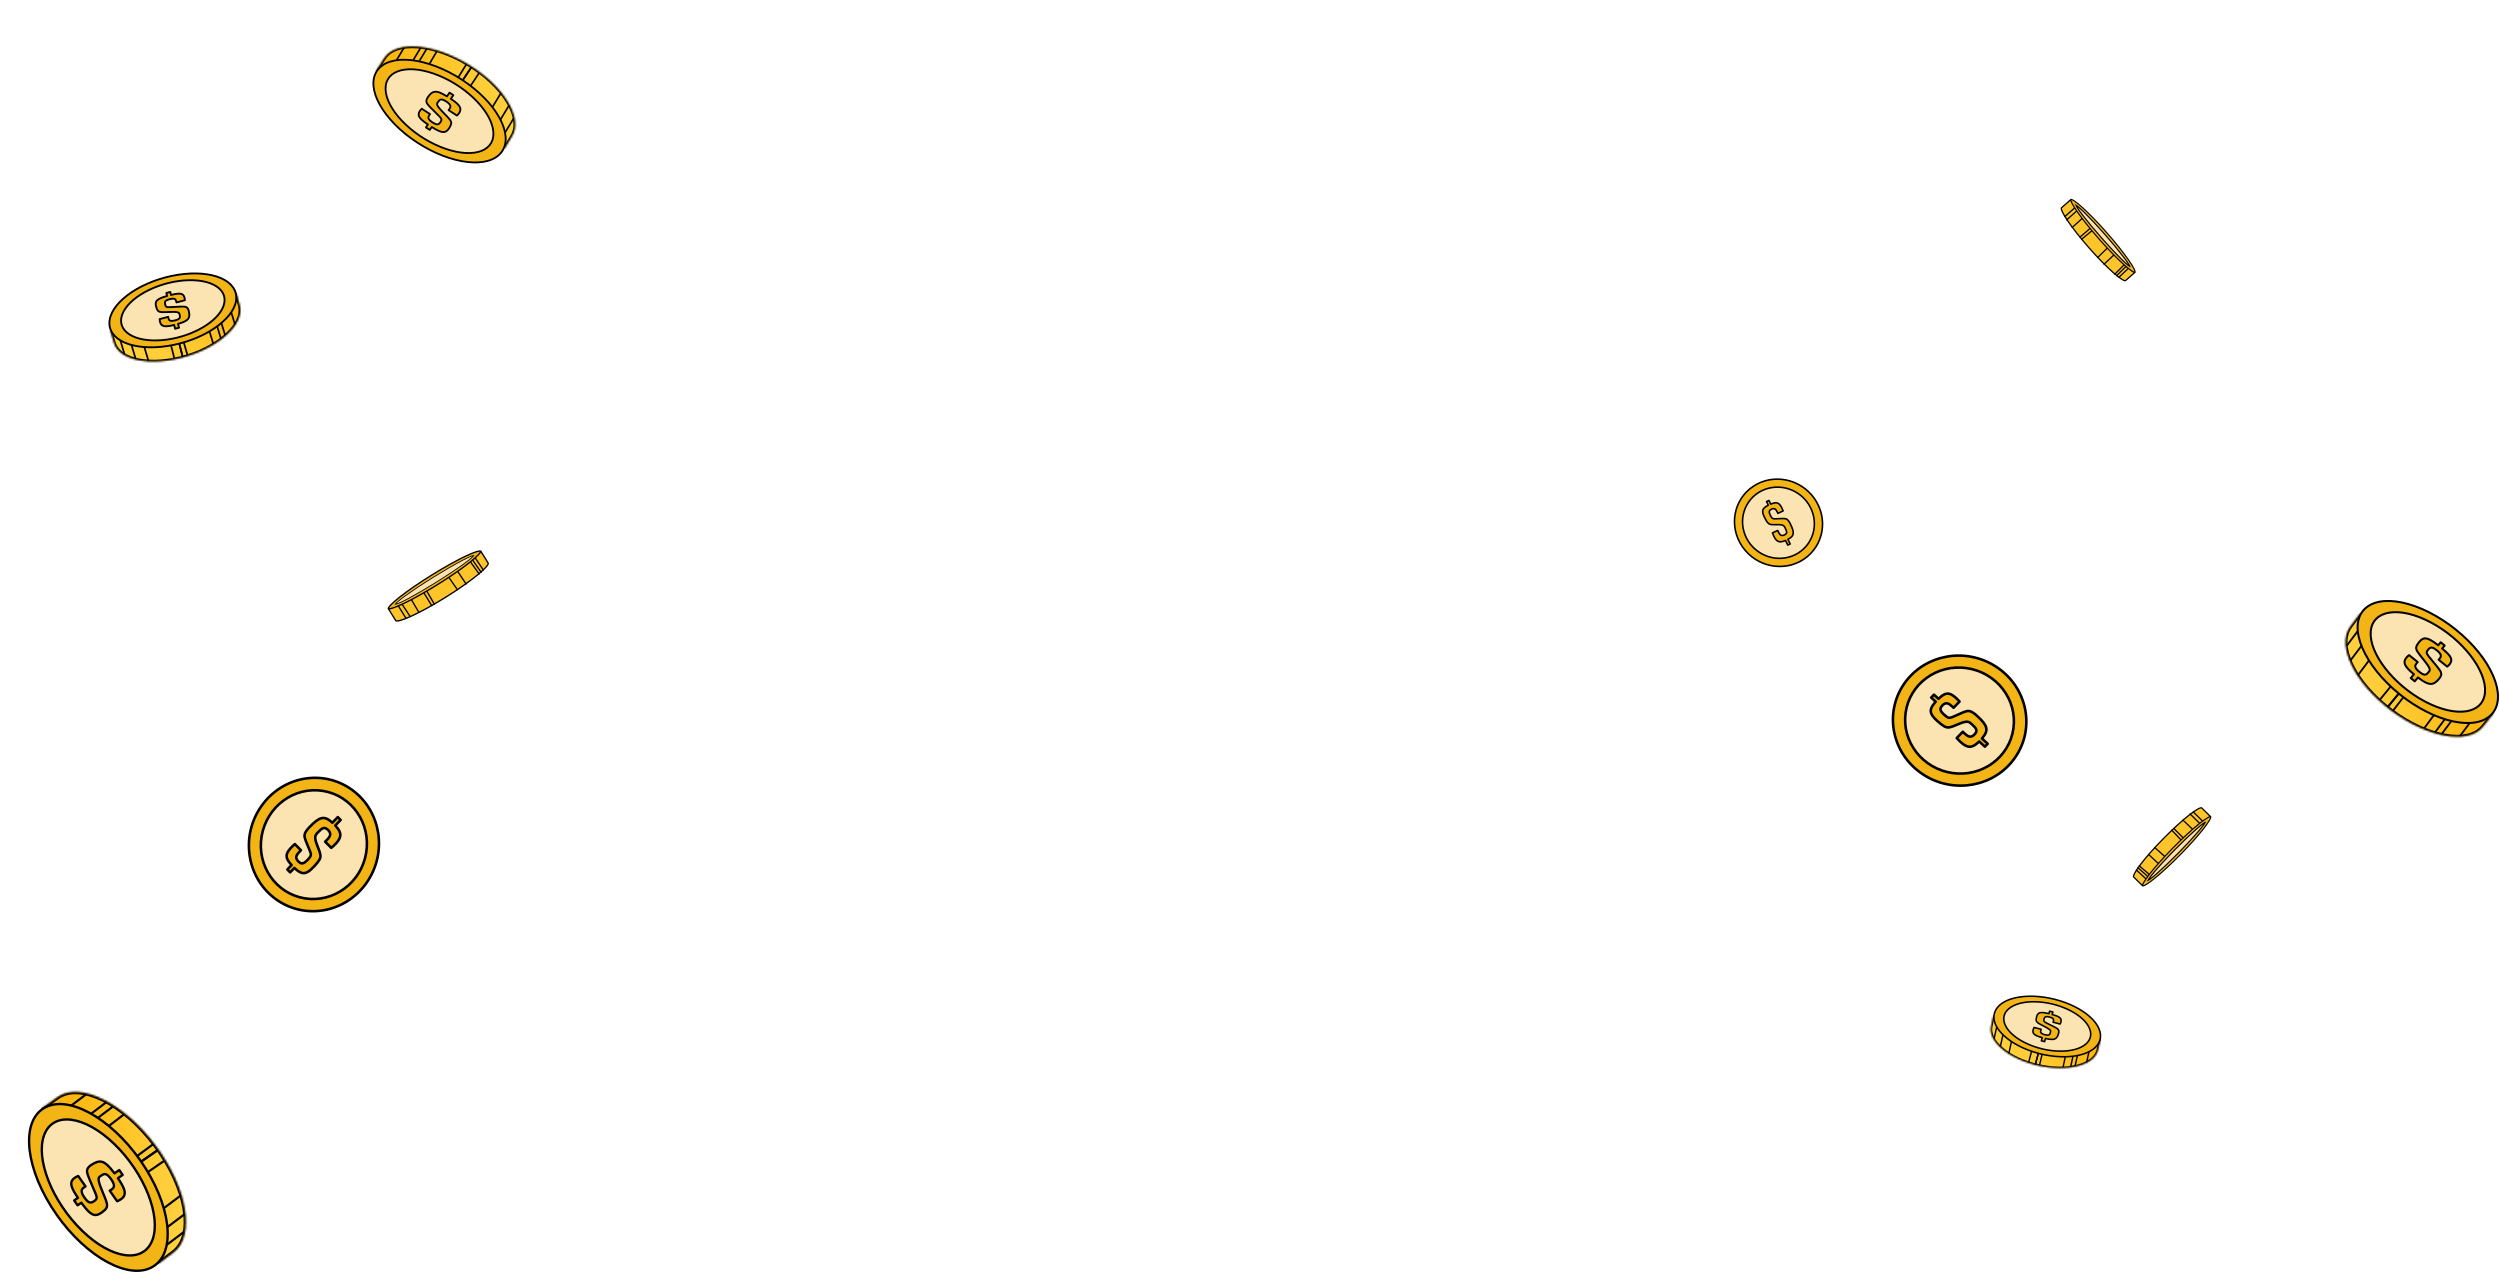 <svg width="1352" height="694" viewBox="0 0 1352 694" fill="none" xmlns="http://www.w3.org/2000/svg">
<mask id="path-1-inside-1_4006_17562" fill="white">
<path d="M1077.99 549.208L1076.86 554.303L1076.72 554.938C1074.89 563.203 1086.37 572.771 1102.37 576.32C1118.09 579.808 1132.31 576.174 1134.54 568.21L1134.65 567.79L1136.07 562.104"/>
</mask>
<path d="M1077.99 549.208L1076.86 554.303L1076.72 554.938C1074.89 563.203 1086.37 572.771 1102.37 576.32C1118.09 579.808 1132.31 576.174 1134.54 568.21L1134.65 567.79L1136.07 562.104" fill="url(#paint0_linear_4006_17562)"/>
<path d="M1076.86 554.303L1076.03 554.119L1076.03 554.12L1076.86 554.303ZM1076.72 554.938L1077.55 555.122L1077.55 555.121L1076.72 554.938ZM1102.37 576.32L1102.56 575.49L1102.56 575.49L1102.37 576.32ZM1134.54 568.21L1135.36 568.439L1135.36 568.433L1134.54 568.21ZM1134.65 567.79L1135.47 568.012L1135.47 568.004L1135.47 567.996L1134.65 567.79ZM1077.99 549.208L1077.16 549.024L1076.03 554.119L1076.86 554.303L1077.69 554.487L1078.82 549.392L1077.99 549.208ZM1076.86 554.303L1076.03 554.12L1075.89 554.755L1076.72 554.938L1077.55 555.121L1077.69 554.486L1076.86 554.303ZM1076.72 554.938L1075.89 554.753C1074.87 559.356 1077.59 564.11 1082.32 568.051C1087.08 572.023 1094.08 575.353 1102.19 577.151L1102.37 576.32L1102.56 575.49C1094.66 573.738 1087.92 570.509 1083.4 566.744C1078.85 562.948 1076.74 558.785 1077.55 555.122L1076.72 554.938ZM1102.37 576.32L1102.19 577.151C1110.15 578.918 1117.77 578.891 1123.72 577.384C1129.63 575.889 1134.12 572.864 1135.36 568.439L1134.54 568.21L1133.72 567.981C1132.73 571.52 1129 574.294 1123.3 575.735C1117.66 577.164 1110.31 577.211 1102.56 575.49L1102.37 576.32ZM1134.54 568.21L1135.36 568.433L1135.47 568.012L1134.65 567.79L1133.83 567.567L1133.71 567.988L1134.54 568.21ZM1134.65 567.79L1135.47 567.996L1136.9 562.311L1136.07 562.104L1135.25 561.897L1133.82 567.583L1134.65 567.79Z" fill="black" mask="url(#path-1-inside-1_4006_17562)"/>
<path d="M1083.21 559.595L1081.78 566.029" stroke="black" stroke-width="0.773"/>
<path d="M1079.84 555.329L1078.41 561.763" stroke="black" stroke-width="0.773"/>
<path d="M1087.79 563.313L1086.36 569.748" stroke="black" stroke-width="0.773"/>
<path d="M1102.28 569.782L1100.73 575.622" stroke="black" stroke-width="0.773"/>
<path d="M1102.28 569.782L1100.73 575.622" stroke="black" stroke-width="0.773"/>
<path d="M1098.68 568.516L1097.12 574.357" stroke="black" stroke-width="0.773"/>
<path d="M1104.33 570.311L1102.97 576.135" stroke="black" stroke-width="0.773"/>
<path d="M1117 571.084L1115.72 577.088" stroke="black" stroke-width="0.773"/>
<path d="M1121.02 571.448L1119.8 576.961" stroke="black" stroke-width="0.773"/>
<path d="M1123.43 570.995L1122.82 573.749L1122.21 576.502" stroke="black" stroke-width="0.773"/>
<path d="M1129.68 568.932L1128.46 574.44" stroke="black" stroke-width="0.773"/>
<path d="M1079.22 546.342C1083.18 538.715 1098.89 536.464 1114.31 541.315C1129.73 546.169 1139.03 556.291 1135.05 563.924C1131.09 571.551 1115.38 573.804 1099.96 568.951C1084.55 564.097 1075.25 553.975 1079.22 546.342Z" fill="#F3B416" stroke="black" stroke-width="0.851" stroke-miterlimit="10"/>
<path d="M1111.92 568.38C1124.63 569.198 1132.81 563.917 1130.17 556.582C1127.54 549.256 1115.09 542.648 1102.38 541.831C1089.67 541.013 1081.49 546.294 1084.13 553.629C1086.76 560.955 1099.21 567.563 1111.92 568.38Z" fill="#FBE3B2" stroke="black" stroke-width="0.851" stroke-miterlimit="10"/>
<path d="M1110.19 547.321L1109.88 548.43L1109.81 548.663L1110.27 548.787C1112.24 549.343 1113.4 549.854 1114.02 550.43C1114.59 550.966 1114.79 551.626 1114.58 552.547L1114.53 552.737C1114.41 553.19 1114.25 553.528 1114.11 553.794L1110.33 552.814C1110.36 552.733 1110.39 552.642 1110.41 552.546L1110.47 552.321C1110.59 551.868 1110.66 551.434 1110.36 551.033C1110.06 550.614 1109.43 550.312 1108.56 550.068L1108.38 550.02C1107.57 549.811 1106.85 549.691 1106.31 549.877C1106.06 549.967 1105.88 550.105 1105.75 550.295C1105.65 550.426 1105.58 550.597 1105.51 550.787L1105.44 550.991C1105.36 551.279 1105.31 551.507 1105.3 551.714C1105.28 551.911 1105.31 552.098 1105.42 552.282C1105.62 552.617 1106.04 552.87 1106.59 553.163L1106.83 553.284C1107.59 553.689 1108.35 554.046 1109.06 554.39C1109.78 554.733 1110.46 555.061 1111.08 555.395C1112.02 555.91 1112.65 556.233 1113.03 556.691C1113.39 557.115 1113.56 557.709 1113.33 558.699L1113.27 558.904C1112.83 560.5 1112.26 561.425 1111.28 561.85C1110.36 562.253 1108.99 562.226 1106.66 561.704L1106.2 561.606L1106.14 561.837L1105.72 563.322L1103.97 562.864L1104.37 561.401L1104.44 561.168L1103.97 561.038C1102.12 560.514 1100.91 560 1100.19 559.382C1099.54 558.816 1099.26 558.088 1099.49 557.067L1099.55 556.86C1099.68 556.379 1099.85 555.975 1100.04 555.652L1103.87 556.643C1103.83 556.733 1103.78 556.841 1103.75 556.957L1103.71 557.068C1103.65 557.322 1103.59 557.559 1103.58 557.786C1103.57 558.001 1103.59 558.229 1103.72 558.446C1103.86 558.673 1104.09 558.886 1104.45 559.08C1104.75 559.242 1105.13 559.381 1105.57 559.507L1105.76 559.559C1106.73 559.815 1107.54 559.927 1108.06 559.667C1108.31 559.55 1108.46 559.37 1108.58 559.153C1108.69 558.936 1108.78 558.657 1108.86 558.335C1108.95 558.029 1109.02 557.778 1108.97 557.54C1108.93 557.308 1108.77 557.096 1108.5 556.864L1108.38 556.759C1107.69 556.18 1106.46 555.536 1105.31 554.944C1104.09 554.321 1102.92 553.75 1102.22 553.257L1102.12 553.182C1101.59 552.81 1101.3 552.45 1101.19 551.965C1101.09 551.495 1101.15 550.907 1101.35 550.086L1101.45 549.715C1101.77 548.554 1102.31 547.938 1103.2 547.701C1104.08 547.47 1105.4 547.572 1107.59 548.083L1108.06 548.19L1108.12 547.957L1108.43 546.848L1110.18 547.297L1110.18 547.315L1110.19 547.321Z" fill="#F3B416" stroke="black" stroke-width="0.851" stroke-linecap="round" stroke-linejoin="round"/>
<mask id="path-17-inside-2_4006_17562" fill="white">
<path d="M59.56 178.759L61.371 184.741L61.598 185.485C64.528 195.193 82.132 198.45 100.921 192.775C119.38 187.2 132.101 175.066 129.754 165.444L129.626 164.939L127.779 158.166"/>
</mask>
<path d="M59.56 178.759L61.371 184.741L61.598 185.485C64.528 195.193 82.132 198.45 100.921 192.775C119.38 187.2 132.101 175.066 129.754 165.444L129.626 164.939L127.779 158.166" fill="url(#paint1_linear_4006_17562)"/>
<path d="M61.371 184.741L60.396 185.036L60.397 185.036L61.371 184.741ZM61.598 185.485L62.573 185.191L62.572 185.19L61.598 185.485ZM100.921 192.775L100.626 191.799L100.626 191.799L100.921 192.775ZM129.754 165.444L130.744 165.203L130.742 165.195L129.754 165.444ZM129.626 164.939L130.614 164.689L130.612 164.68L130.609 164.671L129.626 164.939ZM59.56 178.759L58.585 179.054L60.396 185.036L61.371 184.741L62.347 184.445L60.535 178.464L59.56 178.759ZM61.371 184.741L60.397 185.036L60.623 185.781L61.598 185.485L62.572 185.19L62.346 184.445L61.371 184.741ZM61.598 185.485L60.622 185.78C62.254 191.186 67.878 194.558 75.126 195.901C82.433 197.254 91.698 196.625 101.215 193.75L100.921 192.775L100.626 191.799C91.354 194.6 82.423 195.18 75.498 193.897C68.515 192.603 63.871 189.493 62.573 185.191L61.598 185.485ZM100.921 192.775L101.215 193.75C110.567 190.926 118.511 186.429 123.841 181.366C129.131 176.343 132.048 170.549 130.744 165.203L129.754 165.444L128.764 165.686C129.807 169.962 127.537 175.046 122.438 179.888C117.38 184.692 109.734 189.049 100.626 191.799L100.921 192.775ZM129.754 165.444L130.742 165.195L130.614 164.689L129.626 164.939L128.638 165.188L128.766 165.694L129.754 165.444ZM129.626 164.939L130.609 164.671L128.762 157.898L127.779 158.166L126.796 158.434L128.643 165.207L129.626 164.939Z" fill="black" mask="url(#path-17-inside-2_4006_17562)"/>
<path d="M71.106 186.542L73.383 194.102" stroke="black" stroke-width="0.926"/>
<path d="M65.084 184.065L67.361 191.624" stroke="black" stroke-width="0.926"/>
<path d="M78.063 187.744L80.34 195.303" stroke="black" stroke-width="0.926"/>
<path d="M96.996 185.998L98.796 193.01" stroke="black" stroke-width="0.926"/>
<path d="M96.996 185.998L98.796 193.01" stroke="black" stroke-width="0.926"/>
<path d="M92.489 186.79L94.288 193.802" stroke="black" stroke-width="0.926"/>
<path d="M99.443 185.35L101.438 192.231" stroke="black" stroke-width="0.926"/>
<path d="M113.125 178.729L115.309 185.75" stroke="black" stroke-width="0.926"/>
<path d="M117.533 176.754L119.492 183.227" stroke="black" stroke-width="0.926"/>
<path d="M119.792 174.863L120.769 178.097L121.745 181.331" stroke="black" stroke-width="0.926"/>
<path d="M125.111 169.044L127.064 175.512" stroke="black" stroke-width="0.926"/>
<path d="M59.165 175.045C58.828 164.757 73.912 153.195 92.862 149.218C111.808 145.246 127.453 150.365 127.78 160.665C128.116 170.953 113.028 182.521 94.082 186.492C75.136 190.464 59.492 185.345 59.165 175.045Z" fill="#F3B416" stroke="black" stroke-width="1.019" stroke-miterlimit="10"/>
<path d="M106.232 178.886C119.985 172.287 125.432 161.973 118.373 155.862C111.33 149.755 94.456 150.153 80.703 156.753C66.951 163.352 61.503 173.665 68.563 179.776C75.605 185.884 92.479 185.485 106.232 178.886Z" fill="#FBE3B2" stroke="black" stroke-width="1.019" stroke-miterlimit="10"/>
<path d="M92.077 157.908L92.405 159.247L92.47 159.531L93.025 159.39C95.411 158.814 96.919 158.669 97.898 158.91C98.813 159.133 99.413 159.702 99.731 160.789L99.788 161.018C99.927 161.561 99.961 162.008 99.971 162.368L95.443 163.563C95.432 163.458 95.404 163.349 95.37 163.235L95.306 162.963C95.167 162.419 94.98 161.928 94.434 161.684C93.87 161.425 93.037 161.478 91.986 161.733L91.768 161.789C90.807 162.042 89.978 162.343 89.524 162.852C89.318 163.093 89.214 163.34 89.188 163.615C89.162 163.811 89.184 164.033 89.226 164.27L89.275 164.522C89.362 164.87 89.437 165.141 89.549 165.361C89.644 165.578 89.79 165.754 90.007 165.885C90.415 166.116 90.999 166.135 91.748 166.117L92.073 166.102C93.098 166.082 94.103 166.008 95.048 165.95C95.994 165.891 96.9 165.832 97.744 165.817C99.029 165.803 99.877 165.77 100.543 166.025C101.165 166.258 101.695 166.776 102.026 167.951L102.092 168.195C102.565 170.122 102.508 171.424 101.742 172.438C101.013 173.401 99.572 174.173 96.828 174.996L96.294 175.162L96.365 175.439L96.796 177.237L94.694 177.788L94.257 176.025L94.191 175.741L93.63 175.877C91.391 176.415 89.82 176.591 88.713 176.364C87.698 176.156 86.981 175.559 86.618 174.361L86.558 174.11C86.418 173.527 86.362 173.005 86.367 172.558L90.944 171.35C90.956 171.466 90.972 171.605 91.004 171.747L91.031 171.884C91.111 172.188 91.188 172.47 91.314 172.711C91.428 172.942 91.587 173.166 91.847 173.319C92.125 173.474 92.493 173.559 92.978 173.554C93.384 173.548 93.863 173.47 94.398 173.344L94.626 173.287C95.789 172.986 96.7 172.627 97.097 172.047C97.283 171.782 97.342 171.502 97.332 171.21C97.321 170.918 97.252 170.573 97.154 170.187C97.064 169.816 96.995 169.511 96.803 169.291C96.618 169.077 96.333 168.945 95.914 168.862L95.727 168.822C94.669 168.622 93.005 168.671 91.45 168.732C89.816 168.793 88.26 168.883 87.239 168.778L87.084 168.762C86.321 168.68 85.804 168.476 85.404 168.035C85.028 167.6 84.738 166.956 84.466 165.981L84.353 165.535C84.015 164.129 84.209 163.174 85.001 162.404C85.784 161.647 87.229 160.976 89.809 160.229L90.361 160.066L90.295 159.782L89.967 158.443L92.052 157.889L92.071 157.903L92.077 157.908Z" fill="#F3B416" stroke="black" stroke-width="1.019" stroke-linecap="round" stroke-linejoin="round"/>
<path d="M942.356 295.774C934.775 284.908 937.347 270.259 948.095 263.049C958.843 255.839 973.708 258.803 981.282 269.674C988.864 280.54 986.297 295.195 975.543 302.399C964.795 309.609 949.931 306.645 942.356 295.774Z" fill="#F3B416" stroke="black" stroke-width="0.867" stroke-miterlimit="10"/>
<path d="M978.832 292.422C983.985 283.244 980.531 271.442 971.118 266.077C961.711 260.707 949.903 263.796 944.75 272.975C939.597 282.153 943.05 293.955 952.463 299.32C961.87 304.69 973.679 301.601 978.832 292.422Z" fill="#FBE3B2" stroke="black" stroke-width="0.867" stroke-miterlimit="10"/>
<path d="M956.669 270.663L957.465 272.296L957.631 272.643L957.982 272.495C959.496 271.878 960.542 271.756 961.354 272.073C962.116 272.368 962.791 273.083 963.476 274.409L963.612 274.683C963.94 275.348 964.149 275.886 964.308 276.326L961.481 277.618C961.427 277.491 961.367 277.357 961.29 277.216L961.129 276.887C960.801 276.222 960.463 275.621 959.96 275.312C959.442 274.984 958.853 275.019 958.187 275.294L958.053 275.354C957.451 275.628 956.968 275.964 956.85 276.564C956.798 276.847 956.827 277.148 956.918 277.471C956.981 277.711 957.089 277.977 957.218 278.268L957.358 278.572C957.564 278.993 957.731 279.328 957.903 279.594C958.064 279.859 958.239 280.078 958.455 280.241C958.847 280.536 959.289 280.583 959.828 280.579L960.063 280.574C960.806 280.581 961.513 280.532 962.184 280.491C962.855 280.451 963.491 280.408 964.105 280.416C965.04 280.443 965.65 280.433 966.245 280.762C966.8 281.07 967.399 281.709 968.129 283.138L968.275 283.436C969.418 285.782 969.913 287.356 969.771 288.552C969.634 289.689 968.895 290.579 967.23 291.489L966.905 291.668L967.072 292.003L968.133 294.191L966.821 294.789L965.768 292.638L965.602 292.291L965.245 292.432C963.823 293.004 962.744 293.164 961.843 292.858C961.011 292.569 960.238 291.828 959.477 290.362L959.325 290.057C958.983 289.35 958.723 288.715 958.544 288.173L961.401 286.866C961.46 287.011 961.528 287.181 961.608 287.351L961.683 287.515C961.865 287.881 962.042 288.229 962.229 288.525C962.411 288.815 962.618 289.083 962.872 289.279C963.138 289.476 963.445 289.594 963.801 289.605C964.099 289.611 964.416 289.537 964.754 289.4L964.9 289.341C965.629 289.013 966.147 288.615 966.196 287.921C966.221 287.607 966.148 287.268 966.024 286.918C965.894 286.562 965.704 286.149 965.473 285.673C965.251 285.222 965.076 284.851 964.845 284.581C964.62 284.317 964.358 284.149 964.016 284.029L963.863 283.975C963.006 283.696 961.805 283.7 960.69 283.729C959.517 283.752 958.411 283.805 957.622 283.642L957.501 283.615C956.907 283.492 956.442 283.226 955.97 282.685C955.515 282.151 955.033 281.357 954.431 280.167L954.164 279.624C953.333 277.912 953.08 276.762 953.344 275.863C953.603 274.97 954.389 274.213 955.972 273.395L956.308 273.217L956.142 272.87L955.347 271.237L956.648 270.638L956.669 270.663Z" fill="#F3B416" stroke="black" stroke-width="0.867" stroke-linecap="round" stroke-linejoin="round"/>
<path d="M1149.46 151.778C1149.43 151.805 1149.3 151.867 1148.92 151.755C1148.56 151.649 1148.09 151.418 1147.5 151.055C1146.33 150.331 1144.78 149.129 1142.97 147.533C1139.34 144.345 1134.67 139.623 1129.83 134.123C1124.99 128.621 1120.89 123.393 1118.19 119.389C1116.84 117.385 1115.84 115.7 1115.27 114.446C1114.99 113.817 1114.82 113.316 1114.76 112.949C1114.7 112.557 1114.78 112.433 1114.81 112.405L1119.68 108.111L1154.34 147.482L1149.46 151.778Z" fill="#FEC52A" stroke="black" stroke-width="0.7"/>
<path d="M1139.3 125.783C1144.15 131.286 1148.28 136.487 1151.03 140.446C1152.41 142.427 1153.44 144.088 1154.05 145.316C1154.36 145.932 1154.55 146.422 1154.62 146.78C1154.66 146.959 1154.67 147.089 1154.66 147.176C1154.65 147.26 1154.63 147.281 1154.62 147.283C1154.62 147.287 1154.59 147.306 1154.51 147.305C1154.42 147.305 1154.3 147.281 1154.12 147.22C1153.78 147.097 1153.32 146.846 1152.74 146.466C1151.6 145.709 1150.09 144.475 1148.3 142.855C1144.72 139.616 1140.09 134.861 1135.24 129.358C1130.4 123.856 1126.27 118.654 1123.51 114.696C1122.13 112.715 1121.1 111.053 1120.49 109.826C1120.19 109.21 1120 108.719 1119.92 108.361C1119.88 108.182 1119.88 108.053 1119.89 107.966C1119.9 107.884 1119.92 107.862 1119.92 107.858C1119.92 107.856 1119.95 107.836 1120.03 107.836C1120.12 107.837 1120.25 107.86 1120.42 107.922C1120.77 108.045 1121.23 108.295 1121.8 108.675C1122.94 109.433 1124.46 110.666 1126.25 112.287C1129.82 115.526 1134.46 120.28 1139.3 125.783Z" fill="#F3B416" stroke="black" stroke-width="0.632"/>
<path d="M1151.76 144.053C1151.51 143.91 1151.16 143.658 1150.71 143.297C1149.83 142.579 1148.62 141.465 1147.16 140.035C1144.62 137.534 1141.36 134.082 1137.83 130.136L1136.31 128.416C1132.2 123.753 1128.63 119.416 1126.16 116.175C1124.92 114.553 1123.97 113.211 1123.37 112.242C1123.07 111.756 1122.86 111.375 1122.75 111.106C1122.75 111.083 1122.74 111.062 1122.73 111.042C1122.75 111.052 1122.77 111.061 1122.79 111.073C1123.04 111.215 1123.4 111.467 1123.84 111.828C1124.73 112.546 1125.94 113.662 1127.39 115.092C1130.29 117.95 1134.14 122.049 1138.25 126.71C1142.35 131.372 1145.93 135.709 1148.39 138.951C1149.63 140.573 1150.58 141.914 1151.18 142.883C1151.48 143.37 1151.69 143.751 1151.8 144.02C1151.81 144.042 1151.82 144.063 1151.82 144.083C1151.8 144.073 1151.78 144.065 1151.76 144.053Z" fill="#FBE3B2" stroke="black" stroke-width="0.632"/>
<path d="M1125.82 118.312L1120.67 122.998" stroke="black" stroke-width="0.7" stroke-miterlimit="10" stroke-linecap="round"/>
<path d="M1121.75 112.641L1116.72 117.064" stroke="black" stroke-width="0.7" stroke-miterlimit="10" stroke-linecap="round"/>
<path d="M1122.84 114.312L1117.68 118.882" stroke="black" stroke-width="0.7" stroke-miterlimit="10" stroke-linecap="round"/>
<path d="M1130.04 123.742L1124.85 128.238" stroke="black" stroke-width="0.7" stroke-miterlimit="10" stroke-linecap="round"/>
<path d="M1131.21 124.859L1125.7 129.41" stroke="black" stroke-width="0.7" stroke-miterlimit="10" stroke-linecap="round"/>
<path d="M1139.41 134.383L1134.41 139.25" stroke="black" stroke-width="0.7" stroke-miterlimit="10" stroke-linecap="round"/>
<path d="M1142.99 138.07L1137.85 142.887" stroke="black" stroke-width="0.7" stroke-miterlimit="10" stroke-linecap="round"/>
<path d="M1148.5 143.414L1143.67 148.302" stroke="black" stroke-width="0.7" stroke-miterlimit="10" stroke-linecap="round"/>
<path d="M1149.62 144.227L1144.65 149.098" stroke="black" stroke-width="0.7" stroke-miterlimit="10" stroke-linecap="round"/>
<path d="M1150.8 145.344L1145.89 149.969" stroke="black" stroke-width="0.7" stroke-miterlimit="10" stroke-linecap="round"/>
<path d="M1153.85 474.25C1153.82 474.221 1153.75 474.094 1153.83 473.706C1153.91 473.343 1154.11 472.852 1154.43 472.24C1155.07 471.021 1156.16 469.393 1157.62 467.468C1160.54 463.623 1164.92 458.633 1170.06 453.414C1175.21 448.192 1180.13 443.739 1183.94 440.76C1185.84 439.268 1187.45 438.155 1188.66 437.498C1189.27 437.169 1189.75 436.965 1190.12 436.88C1190.5 436.789 1190.63 436.858 1190.66 436.888L1195.29 441.448L1158.48 478.813L1153.85 474.25Z" fill="#FEC52A" stroke="black" stroke-width="0.7"/>
<path d="M1179.05 462.271C1173.91 467.493 1169.01 471.979 1165.26 475.012C1163.38 476.529 1161.8 477.675 1160.62 478.367C1160.02 478.715 1159.55 478.939 1159.2 479.042C1159.02 479.094 1158.89 479.11 1158.81 479.106C1158.72 479.102 1158.7 479.08 1158.7 479.077C1158.69 479.073 1158.67 479.05 1158.67 478.968C1158.66 478.881 1158.67 478.752 1158.72 478.575C1158.82 478.222 1159.04 477.743 1159.38 477.145C1160.05 475.954 1161.17 474.353 1162.66 472.453C1165.64 468.656 1170.05 463.695 1175.2 458.473C1180.35 453.252 1185.24 448.765 1188.99 445.733C1190.87 444.215 1192.46 443.069 1193.64 442.377C1194.23 442.029 1194.71 441.805 1195.06 441.702C1195.23 441.65 1195.36 441.634 1195.45 441.638C1195.53 441.642 1195.56 441.662 1195.56 441.666C1195.56 441.669 1195.58 441.691 1195.59 441.776C1195.6 441.864 1195.58 441.992 1195.53 442.169C1195.43 442.522 1195.22 443.001 1194.88 443.599C1194.2 444.79 1193.08 446.391 1191.59 448.291C1188.61 452.089 1184.2 457.05 1179.05 462.271Z" fill="#F3B416" stroke="black" stroke-width="0.632"/>
<path d="M1161.71 475.993C1161.84 475.73 1162.07 475.362 1162.39 474.893C1163.05 473.959 1164.07 472.672 1165.4 471.121C1167.71 468.41 1170.92 464.909 1174.61 461.113L1176.22 459.469C1180.58 455.045 1184.65 451.168 1187.71 448.477C1189.24 447.131 1190.51 446.086 1191.43 445.418C1191.9 445.083 1192.26 444.851 1192.52 444.723C1192.54 444.713 1192.56 444.705 1192.58 444.696C1192.58 444.715 1192.57 444.736 1192.56 444.758C1192.43 445.02 1192.21 445.39 1191.88 445.859C1191.22 446.793 1190.2 448.079 1188.87 449.629C1186.23 452.728 1182.41 456.858 1178.06 461.282C1173.7 465.706 1169.62 469.582 1166.57 472.273C1165.03 473.62 1163.76 474.665 1162.84 475.333C1162.38 475.668 1162.01 475.9 1161.75 476.028C1161.73 476.039 1161.71 476.048 1161.69 476.056C1161.7 476.037 1161.7 476.015 1161.71 475.993Z" fill="#FBE3B2" stroke="black" stroke-width="0.632"/>
<path d="M1185.55 448.292L1180.51 443.492" stroke="black" stroke-width="0.7" stroke-miterlimit="10" stroke-linecap="round"/>
<path d="M1190.92 443.83L1186.15 439.121" stroke="black" stroke-width="0.7" stroke-miterlimit="10" stroke-linecap="round"/>
<path d="M1189.33 445.039L1184.41 440.212" stroke="black" stroke-width="0.7" stroke-miterlimit="10" stroke-linecap="round"/>
<path d="M1180.43 452.885L1175.58 448.03" stroke="black" stroke-width="0.7" stroke-miterlimit="10" stroke-linecap="round"/>
<path d="M1179.4 454.137L1174.47 448.96" stroke="black" stroke-width="0.7" stroke-miterlimit="10" stroke-linecap="round"/>
<path d="M1170.48 462.983L1165.28 458.343" stroke="black" stroke-width="0.7" stroke-miterlimit="10" stroke-linecap="round"/>
<path d="M1167.06 466.818L1161.89 462.039" stroke="black" stroke-width="0.7" stroke-miterlimit="10" stroke-linecap="round"/>
<path d="M1162.12 472.699L1156.9 468.226" stroke="black" stroke-width="0.7" stroke-miterlimit="10" stroke-linecap="round"/>
<path d="M1161.39 473.875L1156.18 469.259" stroke="black" stroke-width="0.7" stroke-miterlimit="10" stroke-linecap="round"/>
<path d="M1160.36 475.13L1155.4 470.554" stroke="black" stroke-width="0.7" stroke-miterlimit="10" stroke-linecap="round"/>
<path d="M198.223 477.437C186.805 493.736 164.813 497.663 149.099 486.219C133.385 474.775 129.9 452.277 141.329 435.985C152.747 419.687 174.746 415.749 190.453 427.204C206.167 438.648 209.652 461.145 198.223 477.437Z" fill="#F3B416" stroke="black" stroke-width="1.4" stroke-miterlimit="10"/>
<path d="M174.68 427.722C159.075 425.186 144.207 436.144 141.493 452.19C138.769 468.23 149.217 483.295 164.822 485.83C180.427 488.366 195.295 477.408 198.009 461.362C200.734 445.322 190.285 430.258 174.68 427.722Z" fill="#FBE3B2" stroke="black" stroke-width="1.4" stroke-miterlimit="10"/>
<path d="M155.415 470.191L157.308 468.227L157.712 467.814L157.323 467.395C155.671 465.578 154.96 464.165 154.987 462.855C155.011 461.629 155.672 460.308 157.189 458.657L157.505 458.323C158.274 457.518 158.925 456.946 159.464 456.496L162.745 459.817C162.593 459.959 162.435 460.112 162.276 460.293L161.895 460.69C161.126 461.495 160.453 462.283 160.276 463.151C160.08 464.052 160.433 464.864 161.165 465.662L161.318 465.82C162.015 466.528 162.739 467.036 163.646 466.894C164.072 466.821 164.482 466.625 164.891 466.329C165.196 466.117 165.516 465.828 165.861 465.495L166.218 465.141C166.704 464.633 167.092 464.225 167.377 463.845C167.668 463.482 167.886 463.121 168.006 462.733C168.219 462.027 168.058 461.38 167.774 460.622L167.646 460.293C167.272 459.241 166.838 458.269 166.436 457.344C166.033 456.418 165.644 455.543 165.338 454.672C164.895 453.339 164.566 452.484 164.723 451.475C164.871 450.533 165.463 449.358 167.103 447.592L167.448 447.232C170.169 444.41 172.134 442.899 173.893 442.483C175.568 442.09 177.205 442.673 179.347 444.553L179.767 444.919L180.155 444.511L182.693 441.885L184.214 443.429L181.722 446.023L181.318 446.436L181.701 446.867C183.242 448.578 184.024 450.017 184.057 451.446C184.079 452.769 183.432 454.241 181.756 456.072L181.404 456.443C180.584 457.29 179.821 457.984 179.15 458.517L175.832 455.16C176.007 455.003 176.21 454.819 176.41 454.618L176.602 454.428C177.025 453.982 177.424 453.553 177.745 453.136C178.06 452.73 178.332 452.299 178.478 451.84C178.618 451.364 178.627 450.87 178.458 450.362C178.313 449.938 178.045 449.53 177.677 449.123L177.519 448.948C176.68 448.089 175.851 447.564 174.848 447.852C174.392 447.979 173.95 448.256 173.521 448.612C173.086 448.979 172.6 449.459 172.049 450.031C171.527 450.577 171.094 451.016 170.832 451.48C170.575 451.933 170.475 452.389 170.48 452.934L170.485 453.178C170.533 454.53 171.158 456.223 171.773 457.781C172.411 459.424 173.056 460.956 173.234 462.154L173.258 462.338C173.39 463.239 173.255 464.032 172.735 464.978C172.216 465.896 171.345 466.984 169.976 468.448L169.349 469.104C167.362 471.159 165.869 472.11 164.465 472.2C163.072 472.296 161.598 471.577 159.629 469.766L159.204 469.384L158.8 469.797L156.907 471.761L155.39 470.234L155.415 470.191Z" fill="#F3B416" stroke="black" stroke-width="1.4" stroke-linecap="round" stroke-linejoin="round"/>
<path d="M1039.8 418.691C1023.21 407.706 1018.71 385.824 1029.74 369.815C1040.76 353.806 1063.16 349.731 1079.75 360.728C1096.34 371.714 1100.85 393.601 1089.82 409.605C1078.79 425.614 1056.39 429.688 1039.8 418.691Z" fill="#F3B416" stroke="black" stroke-width="1.4" stroke-miterlimit="10"/>
<path d="M1088.88 393.85C1091.01 378.184 1079.66 363.609 1063.55 361.318C1047.45 359.016 1032.66 369.856 1030.54 385.523C1028.41 401.189 1039.76 415.764 1055.87 418.055C1071.97 420.357 1086.76 409.517 1088.88 393.85Z" fill="#FBE3B2" stroke="black" stroke-width="1.4" stroke-miterlimit="10"/>
<path d="M1045.92 375.708L1047.94 377.549L1048.36 377.942L1048.77 377.541C1050.54 375.843 1051.94 375.094 1053.25 375.087C1054.47 375.079 1055.81 375.705 1057.5 377.178L1057.84 377.486C1058.67 378.233 1059.26 378.868 1059.72 379.396L1056.49 382.762C1056.34 382.614 1056.18 382.461 1056 382.306L1055.59 381.936C1054.77 381.189 1053.96 380.537 1053.09 380.382C1052.18 380.21 1051.38 380.585 1050.6 381.337L1050.45 381.494C1049.76 382.21 1049.27 382.947 1049.44 383.849C1049.52 384.273 1049.73 384.678 1050.03 385.079C1050.25 385.379 1050.55 385.691 1050.89 386.027L1051.26 386.374C1051.78 386.847 1052.19 387.224 1052.58 387.499C1052.95 387.78 1053.32 387.989 1053.71 388.098C1054.42 388.293 1055.06 388.115 1055.81 387.811L1056.14 387.675C1057.18 387.273 1058.14 386.814 1059.06 386.387C1059.97 385.96 1060.83 385.548 1061.7 385.22C1063.02 384.742 1063.86 384.391 1064.88 384.521C1065.82 384.644 1067.01 385.205 1068.82 386.798L1069.19 387.134C1072.08 389.779 1073.65 391.704 1074.11 393.451C1074.54 395.116 1074 396.767 1072.18 398.958L1071.83 399.388L1072.24 399.764L1074.94 402.232L1073.43 403.794L1070.77 401.371L1070.35 400.977L1069.93 401.372C1068.26 402.957 1066.84 403.777 1065.41 403.847C1064.09 403.904 1062.6 403.296 1060.73 401.669L1060.35 401.327C1059.48 400.529 1058.77 399.785 1058.22 399.127L1061.49 395.723C1061.65 395.893 1061.84 396.092 1062.04 396.286L1062.24 396.474C1062.69 396.884 1063.13 397.272 1063.56 397.582C1063.97 397.887 1064.41 398.147 1064.87 398.28C1065.35 398.409 1065.85 398.404 1066.35 398.222C1066.77 398.066 1067.17 397.787 1067.57 397.409L1067.74 397.246C1068.58 396.385 1069.08 395.542 1068.77 394.547C1068.63 394.094 1068.34 393.66 1067.97 393.241C1067.59 392.815 1067.1 392.343 1066.51 391.807C1065.95 391.299 1065.5 390.878 1065.03 390.628C1064.57 390.383 1064.11 390.294 1063.57 390.314L1063.33 390.325C1061.98 390.409 1060.3 391.078 1058.76 391.734C1057.13 392.415 1055.62 393.1 1054.43 393.309L1054.24 393.338C1053.34 393.493 1052.55 393.38 1051.59 392.885C1050.66 392.39 1049.55 391.548 1048.05 390.218L1047.38 389.608C1045.27 387.676 1044.28 386.209 1044.15 384.808C1044.02 383.418 1044.7 381.925 1046.46 379.91L1046.83 379.475L1046.41 379.082L1044.39 377.24L1045.88 375.684L1045.92 375.708Z" fill="#F3B416" stroke="black" stroke-width="1.4" stroke-linecap="round" stroke-linejoin="round"/>
<mask id="path-68-inside-3_4006_17562" fill="white">
<path d="M85.601 683.586L92.965 678.027L93.882 677.334C105.839 668.325 101.378 642.274 83.937 619.133C66.803 596.398 43.506 584.958 31.371 593.114L30.735 593.549L22.293 599.56"/>
</mask>
<path d="M85.601 683.586L92.965 678.027L93.882 677.334C105.839 668.325 101.378 642.274 83.937 619.133C66.803 596.398 43.506 584.958 31.371 593.114L30.735 593.549L22.293 599.56" fill="url(#paint2_linear_4006_17562)"/>
<path d="M92.965 678.027L93.738 679.05L93.738 679.05L92.965 678.027ZM93.882 677.334L93.111 676.31L93.109 676.311L93.882 677.334ZM83.937 619.133L82.913 619.905L82.913 619.905L83.937 619.133ZM31.371 593.114L30.656 592.05L30.648 592.056L31.371 593.114ZM30.735 593.549L30.012 592.49L30.002 592.497L29.992 592.504L30.735 593.549ZM85.601 683.586L86.373 684.609L93.738 679.05L92.965 678.027L92.193 677.004L84.828 682.563L85.601 683.586ZM92.965 678.027L93.738 679.05L94.655 678.357L93.882 677.334L93.109 676.311L92.192 677.004L92.965 678.027ZM93.882 677.334L94.654 678.358C101.212 673.417 103.027 664.016 101.198 653.317C99.356 642.545 93.779 630.061 84.961 618.362L83.937 619.133L82.913 619.905C91.537 631.346 96.911 643.458 98.67 653.749C100.442 664.113 98.51 672.242 93.111 676.31L93.882 677.334ZM83.937 619.133L84.961 618.362C76.298 606.866 66.043 598.177 56.347 593.39C46.716 588.634 37.298 587.585 30.656 592.05L31.371 593.114L32.086 594.178C37.579 590.487 45.877 591.08 55.212 595.689C64.482 600.266 74.443 608.665 82.913 619.905L83.937 619.133ZM31.371 593.114L30.648 592.056L30.012 592.49L30.735 593.549L31.459 594.607L32.095 594.173L31.371 593.114ZM30.735 593.549L29.992 592.504L21.549 598.516L22.293 599.56L23.036 600.605L31.479 594.593L30.735 593.549Z" fill="black" mask="url(#path-68-inside-3_4006_17562)"/>
<path d="M90.486 663.638L99.8 656.63" stroke="black" stroke-width="1.166"/>
<path d="M90.131 673.24L99.445 666.232" stroke="black" stroke-width="1.166"/>
<path d="M88.607 653.381L97.921 646.372" stroke="black" stroke-width="1.166"/>
<path d="M76.534 628.039L85.333 621.971" stroke="black" stroke-width="1.166"/>
<path d="M76.534 628.039L85.333 621.971" stroke="black" stroke-width="1.166"/>
<path d="M79.941 633.875L88.739 627.807" stroke="black" stroke-width="1.166"/>
<path d="M74.387 624.99L82.904 618.719" stroke="black" stroke-width="1.166"/>
<path d="M58.255 609.388L66.868 602.783" stroke="black" stroke-width="1.166"/>
<path d="M53.265 604.296L61.235 598.281" stroke="black" stroke-width="1.166"/>
<path d="M49.499 602.124L53.483 599.122L57.466 596.12" stroke="black" stroke-width="1.166"/>
<path d="M38.722 597.733L46.688 591.73" stroke="black" stroke-width="1.166"/>
<path d="M80.657 686.025C66.574 691.735 42.866 676.729 27.695 652.499C12.534 628.273 11.652 603.987 25.757 598.283C39.84 592.573 63.559 607.582 78.72 631.809C93.88 656.035 94.763 680.321 80.657 686.025Z" fill="#F3B416" stroke="black" stroke-width="1.282" stroke-miterlimit="10"/>
<path d="M61.991 618.854C45.837 603.162 28.77 600.871 23.902 613.768C19.029 626.64 28.183 649.816 44.337 665.508C60.491 681.2 77.558 683.491 82.426 670.594C87.299 657.722 78.146 634.546 61.991 618.854Z" fill="#FBE3B2" stroke="black" stroke-width="1.282" stroke-miterlimit="10"/>
<path d="M40.131 649.17L41.82 648.033L42.18 647.798L41.702 647.101C39.687 644.09 38.718 642.073 38.553 640.593C38.395 639.212 38.878 638.09 40.222 637.096L40.509 636.901C41.192 636.431 41.793 636.156 42.287 635.96L46.252 641.624C46.11 641.692 45.974 641.786 45.834 641.891L45.489 642.119C44.807 642.589 44.222 643.099 44.161 643.979C44.09 644.893 44.588 646.021 45.478 647.347L45.666 647.619C46.507 648.822 47.346 649.818 48.283 650.187C48.721 650.35 49.117 650.368 49.511 650.264C49.796 650.201 50.093 650.056 50.4 649.878L50.724 649.681C51.162 649.383 51.499 649.141 51.747 648.873C51.999 648.631 52.168 648.34 52.239 647.972C52.352 647.289 52.08 646.469 51.674 645.442L51.487 644.999C50.937 643.589 50.322 642.234 49.759 640.954C49.196 639.674 48.653 638.449 48.201 637.286C47.526 635.513 47.049 634.355 47.062 633.303C47.068 632.322 47.515 631.323 48.975 630.265L49.28 630.05C51.709 628.412 53.541 627.827 55.337 628.372C57.043 628.891 58.848 630.495 61.387 633.876L61.889 634.532L62.237 634.293L64.508 632.779L66.343 635.411L64.122 636.915L63.763 637.15L64.237 637.858C66.123 640.687 67.169 642.774 67.418 644.424C67.648 645.935 67.186 647.233 65.71 648.347L65.394 648.558C64.657 649.049 63.963 649.393 63.341 649.613L59.333 643.888C59.489 643.812 59.673 643.72 59.853 643.602L60.03 643.495C60.41 643.229 60.762 642.98 61.03 642.681C61.292 642.405 61.523 642.071 61.601 641.633C61.675 641.169 61.605 640.615 61.35 639.946C61.136 639.387 60.783 638.762 60.336 638.086L60.14 637.799C59.131 636.341 58.169 635.262 57.163 635.006C56.701 634.884 56.283 634.945 55.884 635.109C55.484 635.272 55.041 635.544 54.557 635.877C54.089 636.19 53.701 636.442 53.495 636.819C53.291 637.185 53.254 637.647 53.353 638.27L53.393 638.549C53.654 640.118 54.571 642.398 55.448 644.521C56.366 646.754 57.283 648.864 57.659 650.332L57.715 650.555C57.991 651.655 57.972 652.474 57.564 653.254C57.154 653.997 56.409 654.727 55.196 655.602L54.636 655.985C52.861 657.169 51.438 657.388 49.968 656.683C48.52 655.984 46.853 654.323 44.503 651.129L43.996 650.448L43.637 650.684L41.948 651.821L40.118 649.215L40.128 649.181L40.131 649.17Z" fill="#F3B416" stroke="black" stroke-width="1.282" stroke-linecap="round" stroke-linejoin="round"/>
<mask id="path-84-inside-4_4006_17562" fill="white">
<path d="M272.866 80.44L276.542 74.333L276.999 73.572C282.973 63.667 272.264 46.28 253.091 34.722C234.255 23.366 214.258 21.883 207.912 31.228L207.581 31.723L203.263 38.466"/>
</mask>
<path d="M272.866 80.44L276.542 74.333L276.999 73.572C282.973 63.667 272.264 46.28 253.091 34.722C234.255 23.366 214.258 21.883 207.912 31.228L207.581 31.723L203.263 38.466" fill="url(#paint3_linear_4006_17562)"/>
<path d="M276.542 74.333L277.391 74.843L277.391 74.843L276.542 74.333ZM276.999 73.572L276.151 73.06L276.15 73.061L276.999 73.572ZM253.091 34.722L252.58 35.571L252.58 35.571L253.091 34.722ZM207.912 31.228L207.092 30.671L207.088 30.678L207.912 31.228ZM207.581 31.723L206.757 31.173L206.752 31.18L206.747 31.189L207.581 31.723ZM272.866 80.44L273.715 80.951L277.391 74.843L276.542 74.333L275.693 73.822L272.017 79.93L272.866 80.44ZM276.542 74.333L277.391 74.843L277.848 74.082L276.999 73.572L276.15 73.061L275.693 73.822L276.542 74.333ZM276.999 73.572L277.848 74.083C281.124 68.651 279.715 61.389 275.319 54.248C270.893 47.058 263.296 39.717 253.603 33.874L253.091 34.722L252.58 35.571C262.059 41.285 269.403 48.417 273.632 55.286C277.89 62.203 278.848 68.588 276.151 73.06L276.999 73.572ZM253.091 34.722L253.603 33.874C244.079 28.132 234.223 24.86 225.893 24.224C217.619 23.593 210.566 25.556 207.092 30.671L207.912 31.228L208.731 31.784C211.603 27.555 217.722 25.587 225.742 26.2C233.707 26.808 243.268 29.956 252.58 35.571L253.091 34.722ZM207.912 31.228L207.088 30.678L206.757 31.173L207.581 31.723L208.405 32.273L208.735 31.778L207.912 31.228ZM207.581 31.723L206.747 31.189L202.429 37.932L203.263 38.466L204.097 39L208.415 32.257L207.581 31.723Z" fill="black" mask="url(#path-84-inside-4_4006_17562)"/>
<path d="M270.616 64.734L275.271 57.025" stroke="black" stroke-width="0.901"/>
<path d="M273.13 71.719L277.785 64.01" stroke="black" stroke-width="0.901"/>
<path d="M266.311 57.923L270.967 50.215" stroke="black" stroke-width="0.901"/>
<path d="M250.352 43.24L254.909 36.354" stroke="black" stroke-width="0.901"/>
<path d="M250.352 43.24L254.909 36.354" stroke="black" stroke-width="0.901"/>
<path d="M254.475 46.441L259.032 39.555" stroke="black" stroke-width="0.901"/>
<path d="M247.933 41.673L252.23 34.723" stroke="black" stroke-width="0.901"/>
<path d="M231.873 35.142L236.143 27.924" stroke="black" stroke-width="0.901"/>
<path d="M226.827 32.93L230.806 26.322" stroke="black" stroke-width="0.901"/>
<path d="M223.501 32.459L225.491 29.159L227.481 25.859" stroke="black" stroke-width="0.901"/>
<path d="M214.511 32.419L218.49 25.82" stroke="black" stroke-width="0.901"/>
<path d="M270.026 83.614C261.577 91.767 240.258 87.847 222.398 74.854C204.547 61.86 196.912 44.707 205.378 36.552C213.826 28.398 235.154 32.318 253.006 45.312C270.857 58.306 278.492 75.459 270.026 83.614Z" fill="#F3B416" stroke="black" stroke-width="0.991" stroke-miterlimit="10"/>
<path d="M237.281 40.849C221.177 34.26 208.284 37.538 208.513 48.186C208.731 58.817 221.974 72.79 238.077 79.38C254.18 85.97 267.074 82.691 266.845 72.043C266.627 61.413 253.384 47.439 237.281 40.849Z" fill="#FBE3B2" stroke="black" stroke-width="0.991" stroke-miterlimit="10"/>
<path d="M230.352 68.882L231.235 67.58L231.425 67.308L230.881 66.946C228.569 65.368 227.293 64.202 226.748 63.189C226.236 62.245 226.259 61.301 226.936 60.202L227.086 59.978C227.439 59.445 227.791 59.075 228.089 58.791L232.563 61.708C232.482 61.798 232.411 61.905 232.341 62.02L232.159 62.283C231.806 62.816 231.534 63.351 231.744 63.999C231.956 64.675 232.639 65.339 233.659 66.033L233.872 66.175C234.821 66.794 235.711 67.266 236.488 67.26C236.849 67.251 237.138 67.15 237.39 66.961C237.577 66.834 237.748 66.645 237.916 66.429L238.092 66.194C238.32 65.854 238.492 65.583 238.592 65.32C238.703 65.073 238.741 64.816 238.685 64.532C238.569 64.01 238.138 63.501 237.55 62.881L237.289 62.618C236.488 61.766 235.657 60.972 234.884 60.217C234.111 59.462 233.369 58.74 232.71 58.037C231.715 56.961 231.039 56.268 230.745 55.511C230.466 54.805 230.499 53.96 231.24 52.782L231.397 52.54C232.666 50.665 233.81 49.718 235.255 49.59C236.627 49.471 238.383 50.099 241.178 51.791L241.727 52.117L241.907 51.845L243.099 50.105L245.172 51.462L244.015 53.181L243.825 53.453L244.369 53.824C246.537 55.307 247.888 56.502 248.542 57.613C249.142 58.63 249.186 59.693 248.449 60.917L248.283 61.16C247.897 61.723 247.498 62.171 247.116 62.508L242.593 59.56C242.682 59.46 242.788 59.341 242.883 59.205L242.979 59.077C243.175 58.777 243.355 58.496 243.461 58.205C243.569 57.932 243.638 57.626 243.568 57.289C243.487 56.935 243.277 56.558 242.902 56.153C242.587 55.813 242.154 55.468 241.639 55.112L241.415 54.963C240.272 54.209 239.271 53.712 238.477 53.819C238.11 53.865 237.828 54.029 237.589 54.261C237.35 54.493 237.111 54.816 236.859 55.194C236.615 55.554 236.409 55.846 236.369 56.176C236.329 56.497 236.436 56.839 236.686 57.257L236.796 57.445C237.435 58.494 238.75 59.865 239.99 61.134C241.292 62.469 242.558 63.717 243.25 64.662L243.355 64.805C243.87 65.513 244.093 66.106 244.025 66.783C243.945 67.433 243.621 68.172 243.005 69.148L242.714 69.585C241.782 70.945 240.826 71.512 239.569 71.43C238.329 71.347 236.656 70.637 234.05 69.026L233.491 68.684L233.301 68.956L232.418 70.258L230.356 68.918L230.353 68.891L230.352 68.882Z" fill="#F3B416" stroke="black" stroke-width="0.991" stroke-linecap="round" stroke-linejoin="round"/>
<path d="M264.034 304.583V304.583C264.067 304.637 264.105 304.805 263.91 305.207C263.726 305.585 263.381 306.07 262.87 306.654C261.852 307.817 260.236 309.304 258.136 311.018C253.939 314.442 247.855 318.731 240.879 323.068C233.901 327.407 227.362 330.967 222.436 333.216C219.97 334.342 217.92 335.133 216.427 335.531C215.678 335.73 215.09 335.825 214.669 335.823C214.334 335.821 214.174 335.759 214.102 335.706L214.054 335.658L210.192 329.45L260.172 298.373L264.034 304.583Z" fill="#FEC52A" stroke="black" stroke-width="0.73"/>
<path d="M233.396 311.04C240.375 306.701 246.888 303.098 251.774 300.779C254.219 299.619 256.245 298.786 257.714 298.342C258.451 298.119 259.026 298 259.435 297.98C259.64 297.97 259.783 297.986 259.876 298.013C259.966 298.04 259.982 298.068 259.983 298.069C259.984 298.071 260 298.099 259.985 298.188C259.968 298.283 259.919 298.419 259.82 298.598C259.62 298.956 259.26 299.42 258.734 299.982C257.686 301.103 256.042 302.551 253.92 304.231C249.679 307.587 243.565 311.833 236.587 316.172C229.608 320.511 223.096 324.114 218.209 326.433C215.764 327.593 213.737 328.426 212.269 328.871C211.532 329.093 210.956 329.212 210.547 329.232C210.342 329.242 210.199 329.226 210.106 329.199C210.02 329.173 210.002 329.146 210.001 329.143C210 329.143 209.981 329.116 209.997 329.024C210.014 328.928 210.063 328.793 210.162 328.614C210.362 328.256 210.723 327.792 211.249 327.23C212.297 326.11 213.941 324.661 216.063 322.981C220.304 319.625 226.417 315.379 233.396 311.04Z" fill="#F3B416" stroke="black" stroke-width="0.73"/>
<path d="M256.185 300.422C256.154 300.49 256.094 300.586 255.992 300.713C255.781 300.975 255.431 301.322 254.948 301.748C253.986 302.598 252.526 303.733 250.676 305.076C246.976 307.761 241.73 311.26 235.817 314.938C229.902 318.615 224.444 321.771 220.4 323.902C218.378 324.968 216.714 325.775 215.526 326.263C214.931 326.507 214.465 326.667 214.137 326.741C213.978 326.777 213.864 326.788 213.79 326.785C213.82 326.718 213.881 326.621 213.983 326.495C214.195 326.233 214.545 325.885 215.027 325.459C215.99 324.609 217.449 323.473 219.3 322.131C223 319.447 228.245 315.947 234.158 312.27C240.073 308.592 245.532 305.436 249.575 303.305C251.597 302.239 253.261 301.432 254.448 300.944C255.044 300.7 255.511 300.541 255.839 300.467C255.997 300.431 256.11 300.419 256.185 300.422Z" fill="#FBE3B2" stroke="black" stroke-width="0.461"/>
<path d="M222.643 324.562L226.507 331.145" stroke="black" stroke-width="0.73" stroke-miterlimit="10" stroke-linecap="round"/>
<path d="M215.613 328.01L219.574 334.394" stroke="black" stroke-width="0.73" stroke-miterlimit="10" stroke-linecap="round"/>
<path d="M217.666 327.116L221.764 333.334" stroke="black" stroke-width="0.73" stroke-miterlimit="10" stroke-linecap="round"/>
<path d="M229.424 320.897L233.436 327.463" stroke="black" stroke-width="0.73" stroke-miterlimit="10" stroke-linecap="round"/>
<path d="M230.883 319.803L234.895 326.739" stroke="black" stroke-width="0.73" stroke-miterlimit="10" stroke-linecap="round"/>
<path d="M242.922 312.507L247.38 318.932" stroke="black" stroke-width="0.73" stroke-miterlimit="10" stroke-linecap="round"/>
<path d="M247.664 309.23L252.041 315.796" stroke="black" stroke-width="0.73" stroke-miterlimit="10" stroke-linecap="round"/>
<path d="M254.594 304.117L259.105 310.362" stroke="black" stroke-width="0.73" stroke-miterlimit="10" stroke-linecap="round"/>
<path d="M255.688 303.029L260.155 309.428" stroke="black" stroke-width="0.73" stroke-miterlimit="10" stroke-linecap="round"/>
<path d="M257.146 301.935L261.353 308.225" stroke="black" stroke-width="0.73" stroke-miterlimit="10" stroke-linecap="round"/>
<mask id="path-113-inside-5_4006_17562" fill="white">
<path d="M1276.37 331.609L1271.63 337.949L1271.04 338.739C1263.34 349.019 1273.24 369.419 1293.14 384.319C1312.69 398.959 1334.62 402.819 1342.67 393.199L1343.09 392.689L1348.61 385.719"/>
</mask>
<path d="M1276.37 331.609L1271.63 337.949L1271.04 338.739C1263.34 349.019 1273.24 369.419 1293.14 384.319C1312.69 398.959 1334.62 402.819 1342.67 393.199L1343.09 392.689L1348.61 385.719" fill="url(#paint4_linear_4006_17562)"/>
<path d="M1271.63 337.949L1270.75 337.291L1270.75 337.291L1271.63 337.949ZM1271.04 338.739L1271.92 339.399L1271.92 339.398L1271.04 338.739ZM1293.14 384.319L1293.8 383.439L1293.8 383.439L1293.14 384.319ZM1342.67 393.199L1343.51 393.905L1343.52 393.899L1342.67 393.199ZM1343.09 392.689L1343.94 393.389L1343.94 393.381L1343.95 393.372L1343.09 392.689ZM1276.37 331.609L1275.49 330.951L1270.75 337.291L1271.63 337.949L1272.51 338.608L1277.25 332.268L1276.37 331.609ZM1271.63 337.949L1270.75 337.291L1270.16 338.081L1271.04 338.739L1271.92 339.398L1272.51 338.608L1271.63 337.949ZM1271.04 338.739L1270.16 338.08C1265.93 343.718 1266.68 351.898 1270.75 360.277C1274.84 368.713 1282.42 377.667 1292.48 385.2L1293.14 384.319L1293.8 383.439C1283.96 376.072 1276.64 367.376 1272.73 359.317C1268.79 351.201 1268.44 344.041 1271.92 339.399L1271.04 338.739ZM1293.14 384.319L1292.48 385.2C1302.36 392.602 1312.89 397.312 1322.02 398.94C1331.09 400.557 1339.11 399.171 1343.51 393.905L1342.67 393.199L1341.82 392.493C1338.18 396.848 1331.2 398.342 1322.41 396.774C1313.68 395.217 1303.46 390.677 1293.8 383.439L1293.14 384.319ZM1342.67 393.199L1343.52 393.899L1343.94 393.389L1343.09 392.689L1342.24 391.99L1341.82 392.5L1342.67 393.199ZM1343.09 392.689L1343.95 393.372L1349.47 386.402L1348.61 385.719L1347.75 385.036L1342.23 392.006L1343.09 392.689Z" fill="black" mask="url(#path-113-inside-5_4006_17562)"/>
<path d="M1277.11 349.219L1271.11 357.219" stroke="black"/>
<path d="M1275.11 341.219L1269.11 349.219" stroke="black"/>
<path d="M1281.11 357.219L1275.11 365.219" stroke="black"/>
<path d="M1297.11 375.219L1291.31 382.321" stroke="black"/>
<path d="M1297.11 375.219L1291.31 382.321" stroke="black"/>
<path d="M1292.91 371.219L1287.11 378.321" stroke="black"/>
<path d="M1299.61 377.219L1294.09 384.42" stroke="black"/>
<path d="M1316.63 386.219L1311.11 393.719" stroke="black"/>
<path d="M1321.96 389.219L1316.83 396.079" stroke="black"/>
<path d="M1325.58 390.109L1323.01 393.534L1320.45 396.959" stroke="black"/>
<path d="M1335.51 391.156L1330.38 398.006" stroke="black"/>
<path d="M1279.86 328.42C1290.1 320.35 1313.22 327.05 1331.51 343.39C1349.79 359.73 1356.32 379.53 1346.06 387.6C1335.82 395.67 1312.69 388.97 1294.41 372.63C1276.13 356.29 1269.6 336.49 1279.86 328.42Z" fill="#F3B416" stroke="black" stroke-width="1.1" stroke-miterlimit="10"/>
<path d="M1311.29 379.308C1328.35 388.378 1342.96 386.188 1343.89 374.398C1344.83 362.628 1331.75 345.718 1314.69 336.648C1297.63 327.578 1283.02 329.768 1282.09 341.558C1281.15 353.328 1294.23 370.238 1311.29 379.308Z" fill="#FBE3B2" stroke="black" stroke-width="1.1" stroke-miterlimit="10"/>
<path d="M1322.06 349.111L1320.94 350.451L1320.7 350.731L1321.26 351.191C1323.64 353.191 1324.92 354.621 1325.41 355.801C1325.87 356.901 1325.74 357.941 1324.87 359.081L1324.68 359.311C1324.23 359.861 1323.8 360.231 1323.44 360.511L1318.82 356.791C1318.92 356.701 1319.01 356.591 1319.1 356.471L1319.33 356.201C1319.78 355.651 1320.14 355.091 1319.98 354.351C1319.82 353.581 1319.14 352.771 1318.09 351.891L1317.87 351.711C1316.89 350.921 1315.96 350.301 1315.1 350.221C1314.7 350.191 1314.37 350.271 1314.07 350.451C1313.85 350.571 1313.64 350.761 1313.43 350.981L1313.21 351.221C1312.92 351.571 1312.7 351.851 1312.56 352.131C1312.41 352.391 1312.34 352.671 1312.37 352.991C1312.44 353.581 1312.86 354.191 1313.44 354.941L1313.7 355.261C1314.49 356.291 1315.32 357.261 1316.09 358.181C1316.86 359.101 1317.6 359.981 1318.25 360.831C1319.23 362.131 1319.9 362.971 1320.14 363.841C1320.37 364.651 1320.24 365.581 1319.29 366.801L1319.09 367.051C1317.48 368.981 1316.11 369.901 1314.5 369.881C1312.97 369.861 1311.1 368.971 1308.2 366.791L1307.63 366.371L1307.4 366.651L1305.89 368.441L1303.75 366.711L1305.22 364.941L1305.46 364.661L1304.9 364.191C1302.67 362.311 1301.31 360.841 1300.71 359.541C1300.16 358.351 1300.23 357.171 1301.18 355.901L1301.39 355.651C1301.88 355.071 1302.37 354.621 1302.83 354.291L1307.5 358.051C1307.39 358.151 1307.26 358.271 1307.14 358.411L1307.02 358.541C1306.77 358.851 1306.54 359.141 1306.39 359.451C1306.24 359.741 1306.13 360.071 1306.17 360.451C1306.22 360.851 1306.41 361.291 1306.78 361.781C1307.09 362.191 1307.53 362.621 1308.06 363.071L1308.29 363.261C1309.47 364.221 1310.52 364.881 1311.41 364.851C1311.82 364.841 1312.15 364.691 1312.44 364.461C1312.73 364.231 1313.03 363.901 1313.35 363.511C1313.66 363.141 1313.92 362.841 1314 362.481C1314.08 362.131 1314 361.741 1313.77 361.251L1313.67 361.031C1313.08 359.801 1311.78 358.141 1310.55 356.601C1309.26 354.981 1308 353.461 1307.34 352.341L1307.24 352.171C1306.75 351.331 1306.57 350.651 1306.72 349.911C1306.88 349.201 1307.32 348.421 1308.11 347.411L1308.48 346.961C1309.66 345.561 1310.78 345.041 1312.16 345.271C1313.52 345.501 1315.29 346.471 1317.99 348.541L1318.57 348.981L1318.81 348.701L1319.93 347.361L1322.06 349.071V349.101V349.111Z" fill="#F3B416" stroke="black" stroke-width="1.1" stroke-linecap="round" stroke-linejoin="round"/>
<defs>
<linearGradient id="paint0_linear_4006_17562" x1="1082.29" y1="571.448" x2="1130.7" y2="549.573" gradientUnits="userSpaceOnUse">
<stop stop-color="#FFD13E"/>
<stop offset="0.23" stop-color="#FFCD38"/>
<stop offset="0.53" stop-color="#FFC528"/>
<stop offset="0.86" stop-color="#FFB70D"/>
<stop offset="1" stop-color="#FFB000"/>
</linearGradient>
<linearGradient id="paint1_linear_4006_17562" x1="77.091" y1="199.464" x2="114.82" y2="148.23" gradientUnits="userSpaceOnUse">
<stop stop-color="#FFD13E"/>
<stop offset="0.23" stop-color="#FFCD38"/>
<stop offset="0.53" stop-color="#FFC528"/>
<stop offset="0.86" stop-color="#FFB70D"/>
<stop offset="1" stop-color="#FFB000"/>
</linearGradient>
<linearGradient id="paint2_linear_4006_17562" x1="105.353" y1="648.742" x2="15.132" y2="622.581" gradientUnits="userSpaceOnUse">
<stop stop-color="#FFD13E"/>
<stop offset="0.23" stop-color="#FFCD38"/>
<stop offset="0.53" stop-color="#FFC528"/>
<stop offset="0.86" stop-color="#FFB70D"/>
<stop offset="1" stop-color="#FFB000"/>
</linearGradient>
<linearGradient id="paint3_linear_4006_17562" x1="276.978" y1="49.77" x2="204.768" y2="57.031" gradientUnits="userSpaceOnUse">
<stop stop-color="#FFD13E"/>
<stop offset="0.23" stop-color="#FFCD38"/>
<stop offset="0.53" stop-color="#FFC528"/>
<stop offset="0.86" stop-color="#FFB70D"/>
<stop offset="1" stop-color="#FFB000"/>
</linearGradient>
<linearGradient id="paint4_linear_4006_17562" x1="1268.42" y1="365.039" x2="1349.01" y2="365.039" gradientUnits="userSpaceOnUse">
<stop stop-color="#FFD13E"/>
<stop offset="0.23" stop-color="#FFCD38"/>
<stop offset="0.53" stop-color="#FFC528"/>
<stop offset="0.86" stop-color="#FFB70D"/>
<stop offset="1" stop-color="#FFB000"/>
</linearGradient>
</defs>
</svg>
